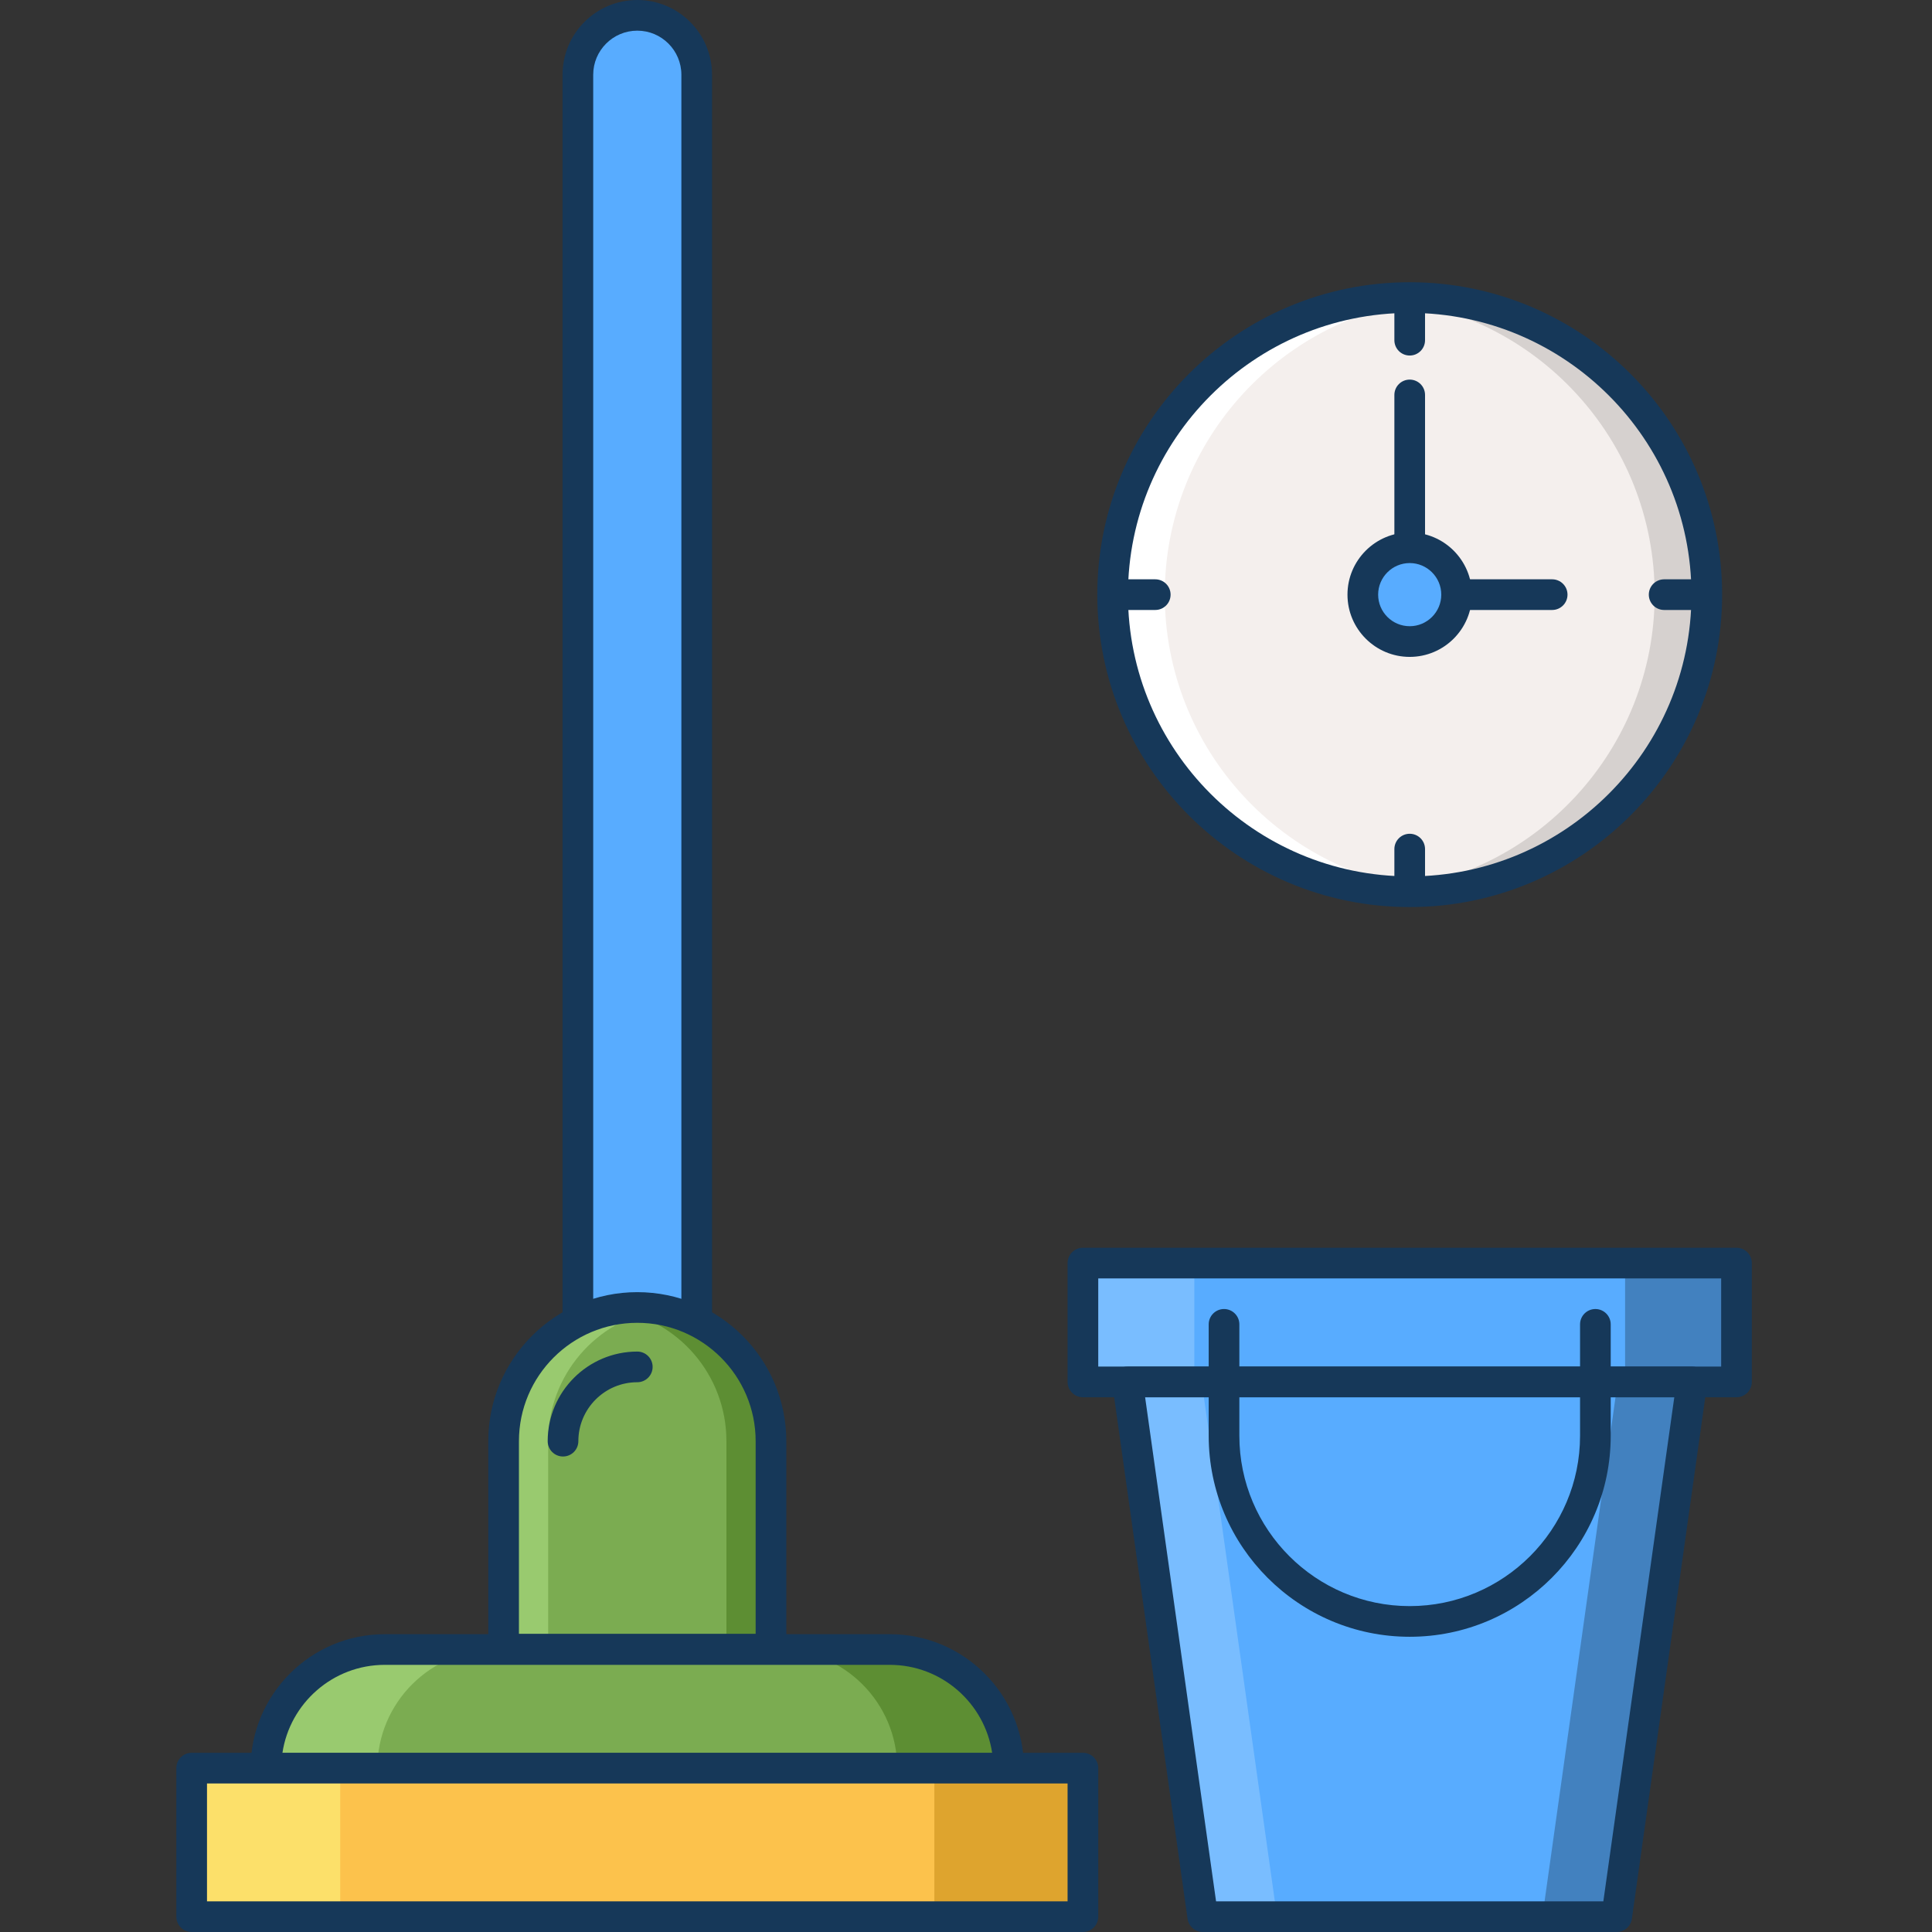 <svg height="504pt" viewBox="-46 0 504 504" width="504pt" xmlns="http://www.w3.org/2000/svg"><rect x="-46" y="0" width="504" height="504" fill="#333333" stroke="none"/><path d="m236.5 329.5h170.5v31h-170.5zm0 0" fill="#58acff"/><path d="m395.375 360.5h-147.25l19.633 139.5h107.984zm0 0" fill="#58acff"/><path d="m376 360.5-19.633 139.5h19.375l19.633-139.5zm0 0" fill="#4281bf"/><path d="m267.5 360.5 19.633 139.5h-19.375l-19.633-139.5zm0 0" fill="#79bdff"/><path d="m23.375 461.309h193.75c0-17.121-13.879-31-31-31h-131.75c-17.121 0-31 13.879-31 31zm0 0" fill="#7bac51"/><path d="m186.125 430.309h-29.062c17.121 0 31 13.879 31 31h29.062c0-17.121-13.879-31-31-31zm0 0" fill="#5d8e33"/><path d="m54.375 430.309h29.062c-17.121 0-31 13.879-31 31h-29.062c0-17.121 13.879-31 31-31zm0 0" fill="#99ca6f"/><path d="m377.938 329.5h29.062v31h-29.062zm0 0" fill="#4281bf"/><path d="m236.5 329.5h29.062v31h-29.062zm0 0" fill="#79bdff"/><path d="m120.25 4c8.559 0 15.5 6.941 15.5 15.5v369.051h-31v-369.051c0-8.559 6.941-15.5 15.5-15.5zm0 0" fill="#58acff"/><path d="m135.75 392.551h-31c-2.211 0-4-1.789-4-4v-369.051c0-10.754 8.746-19.5 19.5-19.5s19.5 8.746 19.5 19.5v369.051c0 2.211-1.793 4-4 4zm-27-8h23v-365.051c0-6.34-5.156-11.5-11.5-11.5s-11.5 5.16-11.5 11.5zm0 0" fill="#163859"/><path d="m217.125 465.309h-193.75c-2.211 0-4-1.789-4-4 0-19.297 15.699-35 35-35h131.75c19.297 0 35 15.703 35 35 0 2.211-1.789 4-4 4zm-189.453-8h185.156c-1.938-13-13.176-23-26.703-23h-131.75c-13.527 0-24.766 10-26.703 23zm0 0" fill="#163859"/><path d="m375.742 504h-107.984c-1.992 0-3.684-1.469-3.961-3.441l-19.633-139.5c-.16-1.148.184-2.309.945-3.184.758-.871 1.859-1.375 3.02-1.375h147.25c1.156 0 2.258.504 3.02 1.375.758.875 1.105 2.035.941 3.184l-19.633 139.5c-.281 1.973-1.973 3.441-3.965 3.441zm-104.508-8h101.031l18.508-131.5h-138.047zm0 0" fill="#163859"/><path d="m407 364.5h-170.5c-2.211 0-4-1.789-4-4v-31c0-2.211 1.789-4 4-4h170.5c2.211 0 4 1.789 4 4v31c0 2.211-1.789 4-4 4zm-166.5-8h162.5v-23h-162.5zm0 0" fill="#163859"/><path d="m321.75 426.984c-28.914 0-52.438-23.523-52.438-52.438v-29.062c0-2.211 1.793-4 4-4s4 1.789 4 4v29.062c0 24.5 19.934 44.438 44.438 44.438s44.438-19.934 44.438-44.438v-29.062c0-2.211 1.793-4 4-4s4 1.789 4 4v29.062c0 28.914-23.523 52.438-52.438 52.438zm0 0" fill="#163859"/><path d="m120.25 341.086c19.262 0 34.875 15.613 34.875 34.871v54.25h-69.75v-54.25c0-19.262 15.613-34.871 34.875-34.871zm0 0" fill="#7bac51"/><path d="m120.25 341.086c-1.984 0-3.918.203-5.812.52 16.488 2.773 29.062 17.078 29.062 34.352v54.25h11.625v-54.25c0-19.262-15.613-34.871-34.875-34.871zm0 0" fill="#5d8e33"/><path d="m120.25 341.086c1.984 0 3.918.203 5.812.52-16.488 2.773-29.062 17.078-29.062 34.352v54.25h-11.625v-54.25c0-19.262 15.613-34.871 34.875-34.871zm0 0" fill="#99ca6f"/><path d="m155.125 434.207h-69.75c-2.211 0-4-1.793-4-4v-54.25c0-21.434 17.438-38.875 38.875-38.875s38.875 17.441 38.875 38.875v54.25c0 2.207-1.789 4-4 4zm-65.75-8h61.75v-50.25c0-17.023-13.852-30.875-30.875-30.875-17.027 0-30.875 13.852-30.875 30.875zm0 0" fill="#163859"/><path d="m100.875 379.957c-2.211 0-4-1.793-4-4 0-12.887 10.484-23.375 23.375-23.375 2.207 0 4 1.789 4 4 0 2.207-1.793 4-4 4-8.477 0-15.375 6.898-15.375 15.375 0 2.207-1.789 4-4 4zm0 0" fill="#163859"/><path d="m4 461.25h232.5v38.75h-232.5zm0 0" fill="#fcc24c"/><path d="m197.75 461.25h38.75v38.75h-38.75zm0 0" fill="#dea42e"/><path d="m4 461.25h38.75v38.75h-38.75zm0 0" fill="#fce06a"/><path d="m236.5 504h-232.5c-2.211 0-4-1.789-4-4v-38.75c0-2.211 1.789-4 4-4h232.5c2.211 0 4 1.789 4 4v38.75c0 2.211-1.789 4-4 4zm-228.5-8h224.5v-30.75h-224.5zm0 0" fill="#163859"/><path d="m399.25 155.125c0 42.805-34.699 77.5-77.5 77.5s-77.5-34.695-77.5-77.5c0-42.801 34.699-77.5 77.5-77.5s77.5 34.699 77.5 77.5zm0 0" fill="#f4efed"/><path d="m321.75 77.625c-2.293 0-4.555.121-6.797.316 39.613 3.445 70.699 36.676 70.699 77.184 0 40.512-31.086 73.742-70.699 77.188 2.242.195 4.504.312 6.797.312 42.801 0 77.5-34.695 77.5-77.5 0-42.801-34.699-77.5-77.5-77.5zm0 0" fill="#d6d1cf"/><path d="m321.75 77.625c2.293 0 4.555.121 6.797.316-39.613 3.445-70.699 36.676-70.699 77.184 0 40.512 31.086 73.742 70.699 77.188-2.242.195-4.504.312-6.797.312-42.801 0-77.5-34.695-77.5-77.5 0-42.801 34.699-77.5 77.5-77.5zm0 0" fill="#fff"/><g fill="#163859"><path d="m321.75 236.625c-44.941 0-81.5-36.559-81.5-81.5 0-44.938 36.559-81.5 81.5-81.5s81.5 36.562 81.5 81.5c0 44.941-36.559 81.5-81.5 81.5zm0-155c-40.527 0-73.5 32.973-73.5 73.5s32.973 73.5 73.5 73.5 73.5-32.973 73.5-73.5-32.973-73.5-73.5-73.5zm0 0"/><path d="m321.75 92.746c-2.211 0-4-1.789-4-4v-9.762c0-2.207 1.789-4 4-4s4 1.793 4 4v9.762c0 2.211-1.789 4-4 4zm0 0"/><path d="m321.75 235.266c-2.211 0-4-1.793-4-4v-9.762c0-2.211 1.789-4 4-4s4 1.789 4 4v9.762c0 2.207-1.789 4-4 4zm0 0"/><path d="m397.891 159.125h-9.766c-2.211 0-4-1.789-4-4 0-2.207 1.789-4 4-4h9.766c2.211 0 4 1.793 4 4 0 2.211-1.789 4-4 4zm0 0"/><path d="m255.371 159.125h-9.762c-2.211 0-4-1.789-4-4 0-2.207 1.789-4 4-4h9.762c2.211 0 4 1.793 4 4 0 2.211-1.789 4-4 4zm0 0"/><path d="m358.914 159.125h-37.164c-2.211 0-4-1.789-4-4v-52.098c0-2.211 1.789-4 4-4s4 1.789 4 4v48.098h33.164c2.207 0 4 1.793 4 4 0 2.211-1.793 4-4 4zm0 0"/></g><path d="m333.984 155.125c0 6.758-5.477 12.238-12.234 12.238s-12.234-5.48-12.234-12.238 5.477-12.234 12.234-12.234 12.234 5.477 12.234 12.234zm0 0" fill="#58acff"/><path d="m321.75 171.363c-8.953 0-16.234-7.285-16.234-16.238 0-8.949 7.281-16.234 16.234-16.234s16.234 7.285 16.234 16.234c0 8.953-7.281 16.238-16.234 16.238zm0-24.477c-4.539 0-8.234 3.695-8.234 8.238 0 4.539 3.695 8.234 8.234 8.234s8.234-3.695 8.234-8.234c0-4.543-3.695-8.238-8.234-8.238zm0 0" fill="#163859"/></svg>